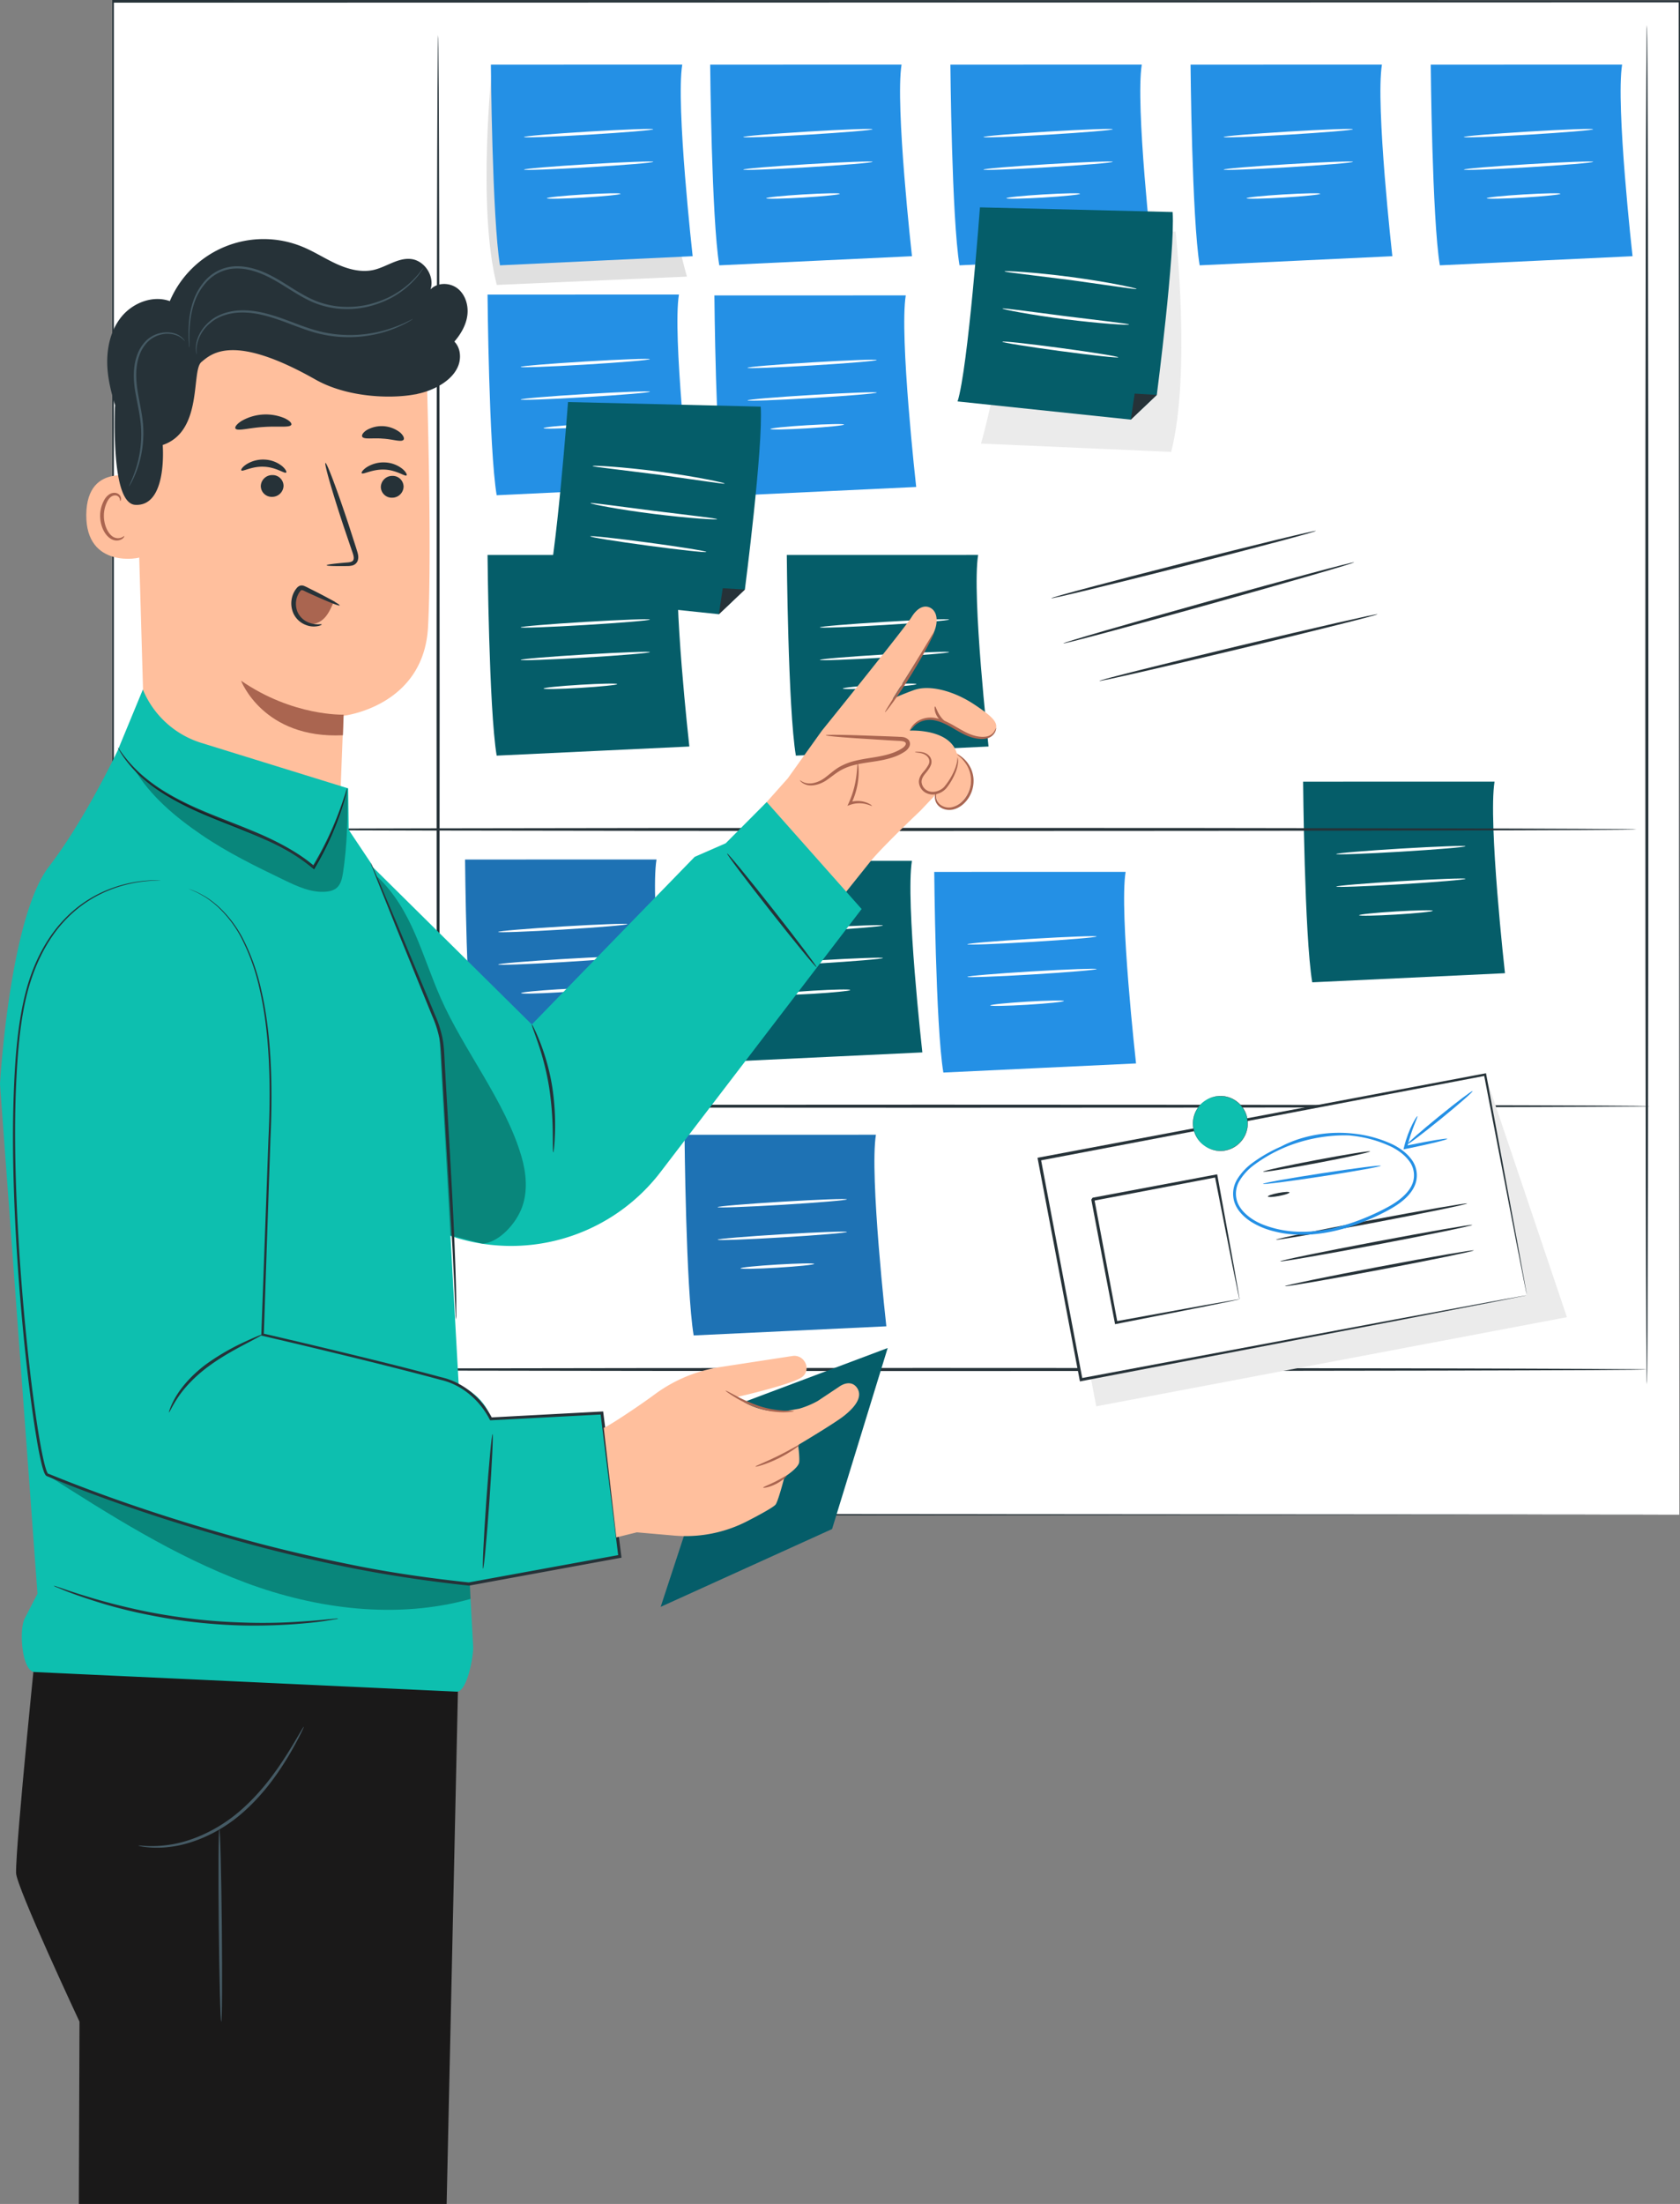 <svg id="Calque_1" data-name="Calque 1" xmlns="http://www.w3.org/2000/svg" viewBox="0 0 1386.36 1817.77"><rect x="0" y="0" width="1386.36" height="1817.77" fill="#808080" stroke="none"/><defs><style>.cls-1{fill:#fff;}.cls-2{fill:#263238;}.cls-3{fill:#e0e0e0;}.cls-4{fill:#2490e5;}.cls-5{fill:#055d69;}.cls-6{fill:#1e72b4;}.cls-7{fill:#ebebeb;}.cls-8{fill:#0dbfaf;}.cls-9{fill:#1a1919;}.cls-10{fill:#455a64;}.cls-11{fill:#ffbf9d;}.cls-12{fill:#aa6550;}.cls-13{opacity:0.3;}</style></defs><rect class="cls-1" x="93.29" y="1.1" width="1292.54" height="1248.18"/><path class="cls-2" d="M1690.56,1359.69c0-7-.21-483.43-.54-1248.18l.53.86-1292.43.24H398l.69-1.1c0,442.21,0,864.18,0,1248.18l-.64-1,1292.54,1-1292.54,1h-.64v-1c0-384,0-806-.05-1248.18v-1.1h.79l1292.43.24h.54v.86C1690.76,876.26,1690.56,1352.74,1690.56,1359.69Z" transform="translate(-304.73 -110.41)"/><path class="cls-3" d="M711,163.65s-12.85,117.45,3.67,181.76l156.93-6.86s-33.63-115.86-13-167.19Z" transform="translate(-304.73 -110.41)"/><path class="cls-4" d="M709.8,163.75s1.07,126.81,7.52,165.49l159-7.52s-14-124.66-8.6-158Z" transform="translate(-304.73 -110.41)"/><path class="cls-1" d="M843.8,217c0,.71-23.82,2.71-53.29,4.49s-53.4,2.64-53.44,1.93,23.81-2.7,53.29-4.48S843.76,216.31,843.8,217Z" transform="translate(-304.73 -110.41)"/><path class="cls-1" d="M843.84,243.87c0,.71-23.81,2.71-53.28,4.48s-53.4,2.64-53.44,1.94,23.81-2.71,53.28-4.48S843.8,243.17,843.84,243.87Z" transform="translate(-304.73 -110.41)"/><path class="cls-1" d="M816.81,270.24c0,.71-13.54,2.09-30.33,3.1S756,274.6,756,273.9s13.53-2.09,30.33-3.1S816.77,269.54,816.81,270.24Z" transform="translate(-304.73 -110.41)"/><path class="cls-4" d="M707.06,353.37s1.08,126.8,7.53,165.49l159-7.52s-14-124.66-8.6-158Z" transform="translate(-304.73 -110.41)"/><path class="cls-1" d="M841.06,406.63c.05.7-23.81,2.71-53.28,4.48s-53.4,2.64-53.44,1.94,23.81-2.71,53.29-4.48S841,405.93,841.06,406.63Z" transform="translate(-304.73 -110.41)"/><path class="cls-1" d="M841.11,433.49c0,.7-23.82,2.71-53.29,4.48s-53.4,2.64-53.44,1.94,23.81-2.71,53.29-4.48S841.06,432.79,841.11,433.49Z" transform="translate(-304.73 -110.41)"/><path class="cls-1" d="M814.07,459.86c0,.7-13.53,2.09-30.32,3.1s-30.44,1.26-30.48.56,13.53-2.09,30.32-3.1S814,459.16,814.07,459.86Z" transform="translate(-304.73 -110.41)"/><path class="cls-5" d="M707.06,568.14s1.08,126.81,7.53,165.49l159-7.52s-14-124.66-8.6-158Z" transform="translate(-304.73 -110.41)"/><path class="cls-1" d="M841.06,621.4c.05.71-23.81,2.71-53.28,4.48s-53.4,2.64-53.44,1.94,23.81-2.71,53.29-4.48S841,620.7,841.06,621.4Z" transform="translate(-304.73 -110.41)"/><path class="cls-1" d="M841.11,648.26c0,.7-23.82,2.71-53.29,4.48s-53.4,2.64-53.44,1.94,23.81-2.71,53.29-4.48S841.06,647.56,841.11,648.26Z" transform="translate(-304.73 -110.41)"/><path class="cls-1" d="M814.07,674.63c0,.71-13.53,2.09-30.32,3.1s-30.44,1.26-30.48.56,13.53-2.09,30.32-3.1S814,673.93,814.07,674.63Z" transform="translate(-304.73 -110.41)"/><path class="cls-6" d="M688.51,819.33s1.07,126.81,7.52,165.5l159.05-7.53s-14-124.65-8.6-158Z" transform="translate(-304.73 -110.41)"/><path class="cls-1" d="M822.51,872.6c0,.7-23.82,2.71-53.28,4.48s-53.4,2.64-53.45,1.94,23.82-2.71,53.29-4.48S822.47,871.9,822.51,872.6Z" transform="translate(-304.73 -110.41)"/><path class="cls-1" d="M822.55,899.46c.05.7-23.81,2.71-53.28,4.48s-53.4,2.64-53.44,1.94,23.81-2.71,53.29-4.48S822.51,898.75,822.55,899.46Z" transform="translate(-304.73 -110.41)"/><path class="cls-1" d="M795.52,925.83c0,.7-13.54,2.09-30.33,3.1s-30.44,1.26-30.48.56,13.54-2.09,30.33-3.1S795.48,925.13,795.52,925.83Z" transform="translate(-304.73 -110.41)"/><path class="cls-5" d="M899.33,820.43s1.08,126.81,7.53,165.5l159-7.53s-14-124.65-8.6-158Z" transform="translate(-304.73 -110.41)"/><path class="cls-1" d="M1033.33,873.7c.05.7-23.81,2.7-53.28,4.48s-53.4,2.64-53.44,1.94,23.81-2.71,53.29-4.49S1033.29,873,1033.33,873.7Z" transform="translate(-304.73 -110.41)"/><path class="cls-1" d="M1033.38,900.55c0,.71-23.82,2.71-53.29,4.49s-53.4,2.64-53.44,1.93,23.81-2.7,53.29-4.48S1033.33,899.85,1033.38,900.55Z" transform="translate(-304.73 -110.41)"/><path class="cls-1" d="M1006.34,926.93c0,.7-13.53,2.09-30.32,3.1s-30.44,1.26-30.48.55,13.53-2.09,30.32-3.1S1006.3,926.22,1006.34,926.93Z" transform="translate(-304.73 -110.41)"/><path class="cls-4" d="M1075.68,829.53s1.08,126.8,7.52,165.49l159-7.52s-14-124.66-8.6-158Z" transform="translate(-304.73 -110.41)"/><path class="cls-1" d="M1209.68,882.79c0,.7-23.81,2.71-53.28,4.48s-53.4,2.64-53.44,1.94,23.81-2.71,53.29-4.48S1209.64,882.09,1209.68,882.79Z" transform="translate(-304.73 -110.41)"/><path class="cls-1" d="M1209.73,909.65c0,.7-23.82,2.71-53.29,4.48s-53.4,2.64-53.44,1.94,23.81-2.71,53.29-4.48S1209.68,909,1209.73,909.65Z" transform="translate(-304.73 -110.41)"/><path class="cls-1" d="M1182.69,936c0,.7-13.54,2.09-30.32,3.1s-30.44,1.26-30.49.56,13.54-2.09,30.33-3.1S1182.65,935.32,1182.69,936Z" transform="translate(-304.73 -110.41)"/><path class="cls-6" d="M869.62,1046.34s1.08,126.81,7.53,165.5l159-7.53s-14-124.65-8.6-158Z" transform="translate(-304.73 -110.41)"/><path class="cls-1" d="M1003.62,1099.61c0,.7-23.81,2.7-53.28,4.48s-53.4,2.64-53.44,1.94,23.81-2.71,53.29-4.49S1003.58,1098.9,1003.62,1099.61Z" transform="translate(-304.73 -110.41)"/><path class="cls-1" d="M1003.67,1126.47c0,.7-23.82,2.7-53.29,4.48s-53.4,2.64-53.44,1.93,23.81-2.7,53.29-4.48S1003.62,1125.76,1003.67,1126.47Z" transform="translate(-304.73 -110.41)"/><path class="cls-1" d="M976.63,1152.84c0,.7-13.53,2.09-30.32,3.1s-30.44,1.26-30.48.55,13.53-2.09,30.32-3.1S976.59,1152.13,976.63,1152.84Z" transform="translate(-304.73 -110.41)"/><path class="cls-5" d="M1380.08,755.11s1.07,126.81,7.52,165.49l159.05-7.52s-14-124.66-8.6-158Z" transform="translate(-304.73 -110.41)"/><path class="cls-1" d="M1514.08,808.37c0,.71-23.82,2.71-53.29,4.48s-53.4,2.65-53.44,1.94,23.81-2.7,53.29-4.48S1514,807.67,1514.08,808.37Z" transform="translate(-304.73 -110.41)"/><path class="cls-1" d="M1514.12,835.23c0,.7-23.82,2.71-53.28,4.48s-53.4,2.64-53.45,1.94,23.82-2.71,53.29-4.48S1514.08,834.53,1514.12,835.23Z" transform="translate(-304.73 -110.41)"/><path class="cls-1" d="M1487.09,861.6c0,.71-13.54,2.09-30.33,3.1s-30.44,1.26-30.48.56,13.54-2.09,30.33-3.1S1487.05,860.9,1487.09,861.6Z" transform="translate(-304.73 -110.41)"/><path class="cls-5" d="M954,568.14S955,695,961.49,733.63l159-7.52s-14-124.66-8.59-158Z" transform="translate(-304.73 -110.41)"/><path class="cls-1" d="M1088,621.4c0,.71-23.82,2.71-53.29,4.48s-53.4,2.64-53.44,1.94,23.81-2.71,53.29-4.48S1087.92,620.7,1088,621.4Z" transform="translate(-304.73 -110.41)"/><path class="cls-1" d="M1088,648.26c0,.7-23.82,2.71-53.29,4.48s-53.4,2.64-53.44,1.94,23.81-2.71,53.29-4.48S1088,647.56,1088,648.26Z" transform="translate(-304.73 -110.41)"/><path class="cls-1" d="M1061,674.63c0,.71-13.53,2.09-30.32,3.1s-30.44,1.26-30.48.56,13.53-2.09,30.33-3.1S1060.93,673.93,1061,674.63Z" transform="translate(-304.73 -110.41)"/><path class="cls-4" d="M890.78,163.75s1.07,126.81,7.52,165.49l159-7.52s-14-124.66-8.6-158Z" transform="translate(-304.73 -110.41)"/><path class="cls-1" d="M1024.78,217c0,.71-23.82,2.71-53.29,4.49s-53.4,2.64-53.44,1.93,23.81-2.7,53.29-4.48S1024.74,216.31,1024.78,217Z" transform="translate(-304.73 -110.41)"/><path class="cls-1" d="M1024.82,243.87c0,.71-23.82,2.71-53.28,4.48s-53.4,2.64-53.45,1.94,23.82-2.71,53.29-4.48S1024.78,243.17,1024.82,243.87Z" transform="translate(-304.73 -110.41)"/><path class="cls-1" d="M997.79,270.24c0,.71-13.54,2.09-30.33,3.1S937,274.6,937,273.9s13.53-2.09,30.33-3.1S997.74,269.54,997.79,270.24Z" transform="translate(-304.73 -110.41)"/><path class="cls-4" d="M894.26,354.08s1.07,126.8,7.52,165.49l159-7.52s-14-124.66-8.6-158Z" transform="translate(-304.73 -110.41)"/><path class="cls-1" d="M1028.26,407.34c0,.7-23.82,2.71-53.29,4.48s-53.4,2.64-53.44,1.94,23.81-2.71,53.29-4.48S1028.22,406.64,1028.26,407.34Z" transform="translate(-304.73 -110.41)"/><path class="cls-1" d="M1028.3,434.2c0,.7-23.82,2.71-53.28,4.48s-53.4,2.64-53.45,1.94,23.82-2.71,53.29-4.48S1028.26,433.5,1028.3,434.2Z" transform="translate(-304.73 -110.41)"/><path class="cls-1" d="M1001.27,460.57c0,.7-13.54,2.09-30.33,3.1s-30.44,1.26-30.48.56,13.53-2.09,30.33-3.1S1001.23,459.87,1001.27,460.57Z" transform="translate(-304.73 -110.41)"/><path class="cls-4" d="M1089,163.75s1.08,126.81,7.53,165.49l159-7.52s-14-124.66-8.59-158Z" transform="translate(-304.73 -110.41)"/><path class="cls-1" d="M1223,217c0,.71-23.82,2.71-53.29,4.49s-53.4,2.64-53.44,1.93,23.81-2.7,53.29-4.48S1222.94,216.31,1223,217Z" transform="translate(-304.73 -110.41)"/><path class="cls-1" d="M1223,243.87c0,.71-23.82,2.71-53.29,4.48s-53.4,2.64-53.44,1.94,23.81-2.71,53.29-4.48S1223,243.17,1223,243.87Z" transform="translate(-304.73 -110.41)"/><path class="cls-1" d="M1196,270.24c0,.71-13.53,2.09-30.32,3.1s-30.44,1.26-30.48.56,13.53-2.09,30.33-3.1S1196,269.54,1196,270.24Z" transform="translate(-304.73 -110.41)"/><path class="cls-4" d="M1287.19,163.75s1.08,126.81,7.52,165.49l159-7.52s-14-124.66-8.6-158Z" transform="translate(-304.73 -110.41)"/><path class="cls-1" d="M1421.19,217c0,.71-23.81,2.71-53.28,4.49s-53.4,2.64-53.44,1.93,23.81-2.7,53.28-4.48S1421.15,216.31,1421.19,217Z" transform="translate(-304.73 -110.41)"/><path class="cls-1" d="M1421.24,243.87c0,.71-23.82,2.71-53.29,4.48s-53.4,2.64-53.44,1.94,23.81-2.71,53.29-4.48S1421.19,243.17,1421.24,243.87Z" transform="translate(-304.73 -110.41)"/><path class="cls-1" d="M1394.2,270.24c0,.71-13.54,2.09-30.32,3.1s-30.44,1.26-30.49.56,13.54-2.09,30.33-3.1S1394.16,269.54,1394.2,270.24Z" transform="translate(-304.73 -110.41)"/><path class="cls-4" d="M1485.4,163.75s1.07,126.81,7.52,165.49l159-7.52s-14-124.66-8.6-158Z" transform="translate(-304.73 -110.41)"/><path class="cls-1" d="M1619.4,217c0,.71-23.82,2.71-53.28,4.49s-53.41,2.64-53.45,1.93,23.81-2.7,53.29-4.48S1619.36,216.31,1619.4,217Z" transform="translate(-304.73 -110.41)"/><path class="cls-1" d="M1619.44,243.87c0,.71-23.81,2.71-53.28,4.48s-53.4,2.64-53.44,1.94,23.81-2.71,53.28-4.48S1619.4,243.17,1619.44,243.87Z" transform="translate(-304.73 -110.41)"/><path class="cls-1" d="M1592.41,270.24c0,.71-13.54,2.09-30.33,3.1s-30.44,1.26-30.48.56,13.54-2.09,30.33-3.1S1592.37,269.54,1592.41,270.24Z" transform="translate(-304.73 -110.41)"/><path class="cls-7" d="M1274.86,301.37s12.85,117.45-3.67,181.76l-156.93-6.86s33.62-115.86,13-167.19Z" transform="translate(-304.73 -110.41)"/><path class="cls-5" d="M1113.4,281.44s-9.87,133.19-18.47,160.06l142.92,15,21.5-20.42s15.21-117.48,13.06-150.8Z" transform="translate(-304.73 -110.41)"/><polygon class="cls-2" points="936.35 324.64 933.13 346.13 954.62 325.72 936.35 324.64"/><path class="cls-1" d="M1242.69,348.73c-.07.35-6.18-.47-16-1.9l-38.47-5.43-38.55-4.81c-9.88-1.19-16-2-16-2.35s6.2-.18,16.13.56,23.64,2.07,38.72,4.07,28.65,4.29,38.43,6.18S1242.75,348.39,1242.69,348.73Z" transform="translate(-304.73 -110.41)"/><path class="cls-1" d="M1236.47,378.08c0,.34-5.94.17-15.46-.54s-22.65-2-37.09-3.8-27.49-3.86-36.88-5.55-15.16-3-15.11-3.31,5.93.31,15.38,1.53l36.93,4.8,37,4.54C1230.65,376.91,1236.5,377.72,1236.47,378.08Z" transform="translate(-304.73 -110.41)"/><path class="cls-1" d="M1227.54,405.11c-.1.69-21.61-1.62-48-5.17s-47.81-7-47.71-7.69,21.6,1.62,48,5.17S1227.63,404.41,1227.54,405.11Z" transform="translate(-304.73 -110.41)"/><path class="cls-5" d="M773.47,442S763.6,575.15,755,602l142.92,15,21.5-20.42s15.21-117.48,13.06-150.79Z" transform="translate(-304.73 -110.41)"/><polygon class="cls-2" points="596.42 485.16 593.2 506.66 614.69 486.24 596.42 485.16"/><path class="cls-1" d="M902.76,509.25c-.07.36-6.18-.47-16-1.9l-38.47-5.43-38.55-4.81c-9.88-1.19-16-2-16-2.35s6.2-.17,16.13.56,23.64,2.07,38.72,4.07,28.65,4.29,38.43,6.18S902.82,508.91,902.76,509.25Z" transform="translate(-304.73 -110.41)"/><path class="cls-1" d="M896.54,538.6c0,.34-5.94.17-15.46-.54s-22.65-2-37.09-3.8-27.49-3.86-36.88-5.54-15.16-3-15.11-3.32,5.93.31,15.38,1.54l36.93,4.79,37,4.54C890.72,537.43,896.57,538.24,896.54,538.6Z" transform="translate(-304.73 -110.41)"/><path class="cls-1" d="M887.61,565.63c-.1.69-21.61-1.62-48.05-5.17s-47.81-7-47.71-7.69,21.6,1.62,48,5.17S887.7,564.93,887.61,565.63Z" transform="translate(-304.73 -110.41)"/><rect class="cls-2" x="199.03" y="731.25" width="119.43" height="27.3"/><rect class="cls-2" x="199.03" y="951.83" width="119.43" height="27.3"/><path class="cls-2" d="M1655.29,794.5c0,.71-262.38,1.28-586,1.28s-586-.57-586-1.28,262.33-1.27,586-1.27S1655.29,793.8,1655.29,794.5Z" transform="translate(-304.73 -110.41)"/><path class="cls-2" d="M1663.55,1239.93c0,.71-264.23,1.28-590.1,1.28s-590.16-.57-590.16-1.28,264.18-1.27,590.16-1.27S1663.55,1239.23,1663.55,1239.93Z" transform="translate(-304.73 -110.41)"/><path class="cls-2" d="M1666.31,1022.77c0,.7-264.85,1.27-591.48,1.27s-591.54-.57-591.54-1.27,264.79-1.27,591.54-1.27S1666.31,1022.07,1666.31,1022.77Z" transform="translate(-304.73 -110.41)"/><path class="cls-2" d="M666.26,1245.8c-.71,0-1.28-247.72-1.28-553.21s.57-553.27,1.28-553.27,1.27,247.66,1.27,553.27S667,1245.8,666.26,1245.8Z" transform="translate(-304.73 -110.41)"/><path class="cls-2" d="M1663.77,1252.18c-.71,0-1.28-251-1.28-560.53s.57-560.59,1.28-560.59S1665,382,1665,691.65,1664.47,1252.18,1663.77,1252.18Z" transform="translate(-304.73 -110.41)"/><path class="cls-2" d="M1390.65,548.28c.18.68-48.58,13.67-108.88,29s-109.35,27.23-109.53,26.54,48.58-13.67,108.9-29S1390.48,547.59,1390.65,548.28Z" transform="translate(-304.73 -110.41)"/><path class="cls-2" d="M1422.2,574.18c.19.68-53.4,16.2-119.68,34.67s-120.19,32.9-120.38,32.22,53.39-16.2,119.7-34.67S1422,573.5,1422.2,574.18Z" transform="translate(-304.73 -110.41)"/><path class="cls-2" d="M1441.46,617c.17.68-51.09,13.54-114.47,28.72S1212.07,672.69,1211.9,672s51.09-13.54,114.49-28.73S1441.3,616.35,1441.46,617Z" transform="translate(-304.73 -110.41)"/><polygon class="cls-7" points="865.73 954.44 904.63 1159.9 1293.05 1086.37 1225.55 886.33 865.73 954.44"/><rect class="cls-1" x="1176.34" y="1029.94" width="374.43" height="185.26" transform="translate(-489.74 162.81) rotate(-10.72)"/><path class="cls-2" d="M1564.73,1178.76s-.28-1.14-.72-3.29-1.08-5.4-1.9-9.5c-1.65-8.41-4-20.63-7.12-36.32l-25.64-132.74,1.1.75-367.81,70h0l1-1.49c12.12,64.16,23.75,125.74,34.39,182l-1.41-1,264.19-49.42,76.33-14.12,20.44-3.71,5.31-.94c1.2-.2,1.85-.27,1.85-.27s-.54.15-1.68.39l-5.15,1-20.14,4-75.94,14.72-264.76,50.7-1.18.23-.22-1.18-34.53-182-.24-1.25,1.25-.24h0l367.93-69.31.93-.18.17.93c10.43,56.23,18.89,101.84,24.76,133.5,2.86,15.63,5.08,27.81,6.61,36.19.72,4,1.28,7.16,1.67,9.37S1564.73,1178.76,1564.73,1178.76Z" transform="translate(-304.73 -110.41)"/><rect class="cls-1" x="1215.32" y="1089.07" width="103.53" height="103.53" transform="translate(-494.82 145.19) rotate(-10.72)"/><path class="cls-2" d="M1327.57,1182.06a13.22,13.22,0,0,1-.5-2c-.3-1.44-.69-3.26-1.17-5.53-1-5-2.44-12-4.22-20.73-3.54-17.93-8.5-43.14-14.45-73.29l1.29.88-101.68,19.42c-.23.32,1.91-2.81,1-1.47v.08l0,.11,0,.22.08.44.16.87.33,1.74.66,3.47q.66,3.46,1.3,6.9,1.3,6.87,2.57,13.6c1.69,9,3.34,17.76,4.94,26.3,3.19,17.07,6.2,33.2,9,48l-1.28-.88,73.5-13.35,20.84-3.65,5.57-.92a15.33,15.33,0,0,1,2-.26,8,8,0,0,1-1.73.46l-5.31,1.13-20.49,4.18-74,14.57-1.08.22-.21-1.1c-2.84-14.79-5.93-30.9-9.21-48q-2.44-12.81-5-26.29l-2.58-13.6c-.44-2.29-.87-4.59-1.31-6.9l-.66-3.47-.33-1.74-.16-.87-.09-.44,0-.21,0-.11v-.09c-.91,1.33,1.22-1.83,1-1.5l101.74-19.09,1.09-.2.2,1.08c5.54,30.52,10.17,56,13.47,74.19,1.52,8.69,2.73,15.61,3.61,20.6l.88,5.36A8.29,8.29,0,0,1,1327.57,1182.06Z" transform="translate(-304.73 -110.41)"/><path class="cls-1" d="M1347.12,1076.77l88.21-16.7" transform="translate(-304.73 -110.41)"/><path class="cls-2" d="M1435.33,1060.07c.13.69-19.51,5-43.87,9.6s-44.2,7.79-44.34,7.1,19.51-5,43.87-9.6S1435.2,1059.38,1435.33,1060.07Z" transform="translate(-304.73 -110.41)"/><path class="cls-1" d="M1351,1097.26l17.82-3.37" transform="translate(-304.73 -110.41)"/><path class="cls-2" d="M1368.82,1093.89c.13.69-3.75,2-8.67,2.93s-9,1.13-9.15.44,3.75-2,8.68-2.94S1368.69,1093.19,1368.82,1093.89Z" transform="translate(-304.73 -110.41)"/><path class="cls-2" d="M1515.44,1103c.14.69-35.06,7.94-78.6,16.18s-79,14.37-79.09,13.68,35.06-7.94,78.61-16.18S1515.31,1102.35,1515.44,1103Z" transform="translate(-304.73 -110.41)"/><path class="cls-2" d="M1519.71,1120.69c.13.69-35.27,8-79,16.27s-79.41,14.45-79.54,13.75,35.26-8,79.06-16.26S1519.58,1120,1519.71,1120.69Z" transform="translate(-304.73 -110.41)"/><path class="cls-2" d="M1520.92,1141.69c0,.17-2.12.75-6,1.65l-16.63,3.56c-14.06,2.9-33.53,6.72-55,10.8s-41,7.63-55.2,10.07l-16.78,2.76c-4,.6-6.19.85-6.22.68s2.12-.75,6-1.65l16.63-3.56c14.06-2.9,33.52-6.73,55.06-10.8s41-7.63,55.18-10.07l16.79-2.77C1518.67,1141.77,1520.88,1141.52,1520.92,1141.69Z" transform="translate(-304.73 -110.41)"/><path class="cls-4" d="M1360.55,1056.79a4.15,4.15,0,0,1,1-.6l3-1.53a102.58,102.58,0,0,1,11.89-4.76,109.21,109.21,0,0,1,46.69-4.35,100,100,0,0,1,31.34,9c5.24,2.72,10.47,6.25,14.46,11.37a21.84,21.84,0,0,1,4.38,19c-1.72,6.82-6.62,12.32-12.07,16.61s-11.86,7.62-18.26,10.79c-12.92,6.19-26.93,11.55-42,14.37s-30.29,3-44.34-.59a64.82,64.82,0,0,1-19.69-8.13c-5.82-3.83-11.06-9-13.4-15.56a22.9,22.9,0,0,1,2.15-19.37,47.46,47.46,0,0,1,12.52-13.46,122.89,122.89,0,0,1,28.64-15.58,126.47,126.47,0,0,1,46.21-8.23,116.23,116.23,0,0,1,12.77,1l3.29.52a3.93,3.93,0,0,1,1.1.26,3.7,3.7,0,0,1-1.14,0l-3.31-.27c-2.9-.25-7.19-.48-12.71-.47a130.14,130.14,0,0,0-45.56,8.91,123,123,0,0,0-28,15.58,45.58,45.58,0,0,0-11.85,12.89,20.59,20.59,0,0,0-1.89,17.47c2.1,5.88,7,10.7,12.52,14.32s12.17,6,19,7.74c13.64,3.48,28.57,3.37,43.25.51s28.57-8,41.35-14.12c6.37-3.12,12.57-6.28,17.85-10.46s9.75-9.22,11.29-15.26a19.53,19.53,0,0,0-3.88-17c-3.65-4.75-8.62-8.2-13.65-10.86a99.66,99.66,0,0,0-30.61-9.11,111.57,111.57,0,0,0-46.16,3.51c-5.27,1.62-9.29,3.15-12,4.28l-3,1.29A4.53,4.53,0,0,1,1360.55,1056.79Z" transform="translate(-304.73 -110.41)"/><path class="cls-4" d="M1466.07,1054.11c-.44-.54,11.25-10.79,26.12-22.88s27.29-21.45,27.73-20.91-11.25,10.79-26.12,22.89S1466.52,1054.66,1466.07,1054.11Z" transform="translate(-304.73 -110.41)"/><path class="cls-4" d="M1499.05,1049.66c.14.69-13.52,4.08-30.51,7.57l-3.69.75-1.95.4.47-1.93c3.77-15.43,10.58-25.8,11.05-25.47.65.33-5.08,11-8.59,26.06l-1.48-1.53,3.68-.77C1485,1051.25,1498.91,1049,1499.05,1049.66Z" transform="translate(-304.73 -110.41)"/><path class="cls-4" d="M1444.19,1071.9c.11.7-21.57,4.6-48.41,8.72s-48.69,6.9-48.8,6.21,21.56-4.6,48.41-8.72S1444.08,1071.21,1444.19,1071.9Z" transform="translate(-304.73 -110.41)"/><path class="cls-8" d="M1333.91,1032.81a22.58,22.58,0,1,1-26.39-18A22.58,22.58,0,0,1,1333.91,1032.81Z" transform="translate(-304.73 -110.41)"/><path class="cls-2" d="M1311.67,1059.73a22.72,22.72,0,0,1,.06-45.43,22.75,22.75,0,0,1,22.3,18.49h0a22.73,22.73,0,0,1-18.08,26.53A23.06,23.06,0,0,1,1311.67,1059.73Zm.06-45.18a23.09,23.09,0,0,0-4.19.39,22.46,22.46,0,1,0,26.25,17.89h0A22.5,22.5,0,0,0,1311.73,1014.55Z" transform="translate(-304.73 -110.41)"/><path class="cls-9" d="M673.3,1928.17l9.85-446.78L336,1452.46S317.55,1631.28,318,1655.2c.21,11.4,52.34,122.64,52.34,122.64l-.55,150.33Z" transform="translate(-304.73 -110.41)"/><path class="cls-10" d="M555.42,1534.59c.15.08-.86,2.39-2.9,6.46s-5.12,9.91-9.27,16.92c-8.3,13.94-21.08,33-40.3,49.23s-41.3,24.51-57.57,26.4a80.44,80.44,0,0,1-19.37.32,48.69,48.69,0,0,1-5.2-.79c-1.18-.24-1.79-.4-1.78-.49,0-.6,10.1,1.68,26.09-.82,15.89-2.31,37.32-10.69,56.2-26.57s31.74-34.59,40.39-48.22c4.33-6.85,7.65-12.53,9.94-16.45S555.25,1534.5,555.42,1534.59Z" transform="translate(-304.73 -110.41)"/><path class="cls-11" d="M426.13,796.48l156.71,40.8,5.31-136.5s66.18-7.42,69.79-73.11-1.34-217.09-1.34-217.09h0a228.61,228.61,0,0,0-230.75,19.05l-10.06,7.09Z" transform="translate(-304.73 -110.41)"/><path class="cls-12" d="M588.3,699.83s-41.68,1.61-84.64-28c0,0,18.23,48.16,84.07,45Z" transform="translate(-304.73 -110.41)"/><path class="cls-11" d="M421,505.14c-1.1-.53-44.59-15.28-45.07,29.71s44.79,36.2,44.89,34.91S421,505.14,421,505.14Z" transform="translate(-304.73 -110.41)"/><path class="cls-12" d="M407.23,552.57c-.19-.15-.79.54-2.12,1.13a7.84,7.84,0,0,1-5.86.06c-4.73-1.8-8.65-9.39-8.79-17.5a25.82,25.82,0,0,1,2.32-11.2c1.41-3.28,3.56-5.55,6-5.95a4,4,0,0,1,4.6,2.2c.59,1.26.3,2.16.53,2.23s1-.74.63-2.6a5,5,0,0,0-1.73-2.84,6,6,0,0,0-4.33-1.19c-3.47.2-6.63,3.36-8.26,6.89a26.64,26.64,0,0,0-2.85,12.51c.19,9.07,4.74,17.6,11.22,19.55a8.41,8.41,0,0,0,7.19-1.11C407.14,553.65,407.39,552.65,407.23,552.57Z" transform="translate(-304.73 -110.41)"/><path class="cls-2" d="M637.77,511.81a9.39,9.39,0,0,1-9.45,9.09A9,9,0,0,1,619,512a9.41,9.41,0,0,1,9.45-9.09A9,9,0,0,1,637.77,511.81Z" transform="translate(-304.73 -110.41)"/><path class="cls-2" d="M640.22,502.5c-1.22,1.18-8.1-4.39-18.2-4.79s-17.72,4.33-18.76,3c-.52-.57.76-2.72,4.09-4.94a25.75,25.75,0,0,1,15.08-3.95,24.72,24.72,0,0,1,14.42,5.34C639.86,499.72,640.82,502,640.22,502.5Z" transform="translate(-304.73 -110.41)"/><path class="cls-2" d="M538.71,511.12a9.39,9.39,0,0,1-9.46,9.08,9,9,0,0,1-9.31-8.87,9.4,9.4,0,0,1,9.45-9.09A9,9,0,0,1,538.71,511.12Z" transform="translate(-304.73 -110.41)"/><path class="cls-2" d="M540.86,500.15c-1.22,1.18-8.11-4.39-18.21-4.79-10.08-.55-17.71,4.33-18.76,3-.51-.57.76-2.72,4.1-4.94a25.75,25.75,0,0,1,15.08-3.95,24.72,24.72,0,0,1,14.42,5.34C540.49,497.37,541.45,499.63,540.86,500.15Z" transform="translate(-304.73 -110.41)"/><path class="cls-2" d="M574.32,576.62c0-.58,6.3-1.39,16.53-2.26,2.59-.16,5-.57,5.56-2.31.69-1.84-.27-4.66-1.39-7.72l-6.79-20c-9.4-28.41-16.09-51.73-14.94-52.1s9.7,22.36,19.1,50.78q3.38,10.5,6.46,20.06c.85,3,2.39,6.37.91,10.18a6.46,6.46,0,0,1-4.41,3.59,17.58,17.58,0,0,1-4.4.43C580.69,577.42,574.33,577.19,574.32,576.62Z" transform="translate(-304.73 -110.41)"/><path class="cls-2" d="M545.16,460.68c-1.12,2.7-11.15,1-23.06,1.9-11.93.68-21.63,3.74-23.1,1.21-.65-1.21,1.13-3.72,5.11-6.21a40.13,40.13,0,0,1,35.16-2.37C543.54,457.14,545.64,459.4,545.16,460.68Z" transform="translate(-304.73 -110.41)"/><path class="cls-2" d="M637.75,473.11c-1.87,2.22-8.73-.46-17.09-.93-8.34-.76-15.52.89-17-1.58-.67-1.2.54-3.45,3.73-5.49a24.81,24.81,0,0,1,27.51,2C637.71,469.62,638.59,472,637.75,473.11Z" transform="translate(-304.73 -110.41)"/><path class="cls-2" d="M690.39,370.45c1.05-8.12-1.6-17-8-22.06s-16.72-5.21-22.37.72c3.55-10.85-4.88-23.89-16.22-25.09-10.69-1.14-20.18,6.56-30.66,9-10.23,2.35-21-.52-30.54-4.85S564.15,318,554.46,314a84.13,84.13,0,0,0-109.6,44.76c-14.18-5.1-30.83,1.5-40.21,13.3s-12.34,27.69-11.21,42.72c.76,10.16,3.26,20.05,6.25,29.81,0,.85-.15,1.67-.17,2.52-.86,36.17,1.41,78.79,16.82,79.68C443.2,528.34,439,477.43,439,477.43c33.53-11.33,23.35-61.27,31.92-68.42s26.56-23.82,94.1,14.42c26.23,14.84,61.9,15.94,81.55,12.35.57-.1,1.15-.16,1.73-.27l.4-.07c.22,0,.37-.15.58-.2a62.38,62.38,0,0,0,18-6.76c6.42-3.69,12.34-8.81,15.29-15.61s2.32-15.46-2.89-20.73C685,386,689.34,378.57,690.39,370.45Z" transform="translate(-304.73 -110.41)"/><path class="cls-12" d="M579.62,608c-1.76,3.94-3.55,7.94-6.35,11.23S566.48,625,562.16,625c-4.6,0-8.91-2.88-11.3-6.8a21.89,21.89,0,0,1-2.67-13.3c.36-4.15,2.48-9,6.62-9.33a10.46,10.46,0,0,1,5,1.32l21.31,9.72" transform="translate(-304.73 -110.41)"/><path class="cls-2" d="M570.2,625.44c-.08-.69-4.93,1-11.5-1.92a16.6,16.6,0,0,1-8.41-8.32,17.45,17.45,0,0,1,.32-14.19,15.4,15.4,0,0,1,2-3.16c.9-.87.74-.83,1.67-.66s2.27,1,3.42,1.52l3.49,1.6c4.56,2.07,8.69,3.89,12.19,5.37,7,3,11.42,4.54,11.65,4.06s-3.79-2.94-10.47-6.53c-3.34-1.8-7.35-3.87-11.83-6.12l-3.44-1.72a35.81,35.81,0,0,0-3.89-1.8,5.07,5.07,0,0,0-3.22-.05,6.08,6.08,0,0,0-2.47,1.79,18.92,18.92,0,0,0-2.61,4,20.34,20.34,0,0,0-.08,17.37,18.6,18.6,0,0,0,10.62,9.37,17.45,17.45,0,0,0,9.38.76C569.23,626.35,570.27,625.66,570.2,625.44Z" transform="translate(-304.73 -110.41)"/><path class="cls-10" d="M467,402.71c.25,0-.56-2.89.31-7.95a31,31,0,0,1,11.06-18c6.88-6,17.94-9.32,30-8.5,12.16.62,24.91,5.16,38.08,10.23,6.62,2.5,13.15,4.89,19.66,6.63a103,103,0,0,0,19.12,3.15,104.56,104.56,0,0,0,32.55-2.87,100.87,100.87,0,0,0,20.64-7.73,59,59,0,0,0,5.22-2.93,8.54,8.54,0,0,0,1.73-1.18c-.1-.17-2.57,1.3-7.28,3.43A112.2,112.2,0,0,1,617.46,384a106.76,106.76,0,0,1-32.1,2.42,102.81,102.81,0,0,1-18.76-3.21c-6.39-1.72-12.85-4.1-19.46-6.6C534,371.59,521,367,508.47,366.44c-12.39-.75-23.94,2.83-31,9.25-7.23,6.21-10.28,13.78-10.92,18.95S467,402.71,467,402.71Z" transform="translate(-304.73 -110.41)"/><path class="cls-10" d="M411.16,511.6c.06,0,.37-.43.92-1.34s1.31-2.29,2.22-4.11A84.4,84.4,0,0,0,420.23,490,89.76,89.76,0,0,0,423,464.71c-.19-9.69-2.76-20-4.56-30.78s-2-21.38,1.23-30.21a30.49,30.49,0,0,1,6.78-11.18,23.07,23.07,0,0,1,9.71-5.79,21.64,21.64,0,0,1,16.21,1.1c3.45,2,4.72,3.92,4.89,3.75,0,0-1-2.14-4.52-4.4s-9.75-3.78-17-1.77a24.2,24.2,0,0,0-10.47,6,31.81,31.81,0,0,0-7.32,11.7c-3.45,9.21-3.37,20.26-1.46,31.13s4.41,21.08,4.69,30.54a92.91,92.91,0,0,1-2.33,24.94,97.77,97.77,0,0,1-5.28,16.12C412,509.54,411,511.52,411.16,511.6Z" transform="translate(-304.73 -110.41)"/><path class="cls-10" d="M460.92,397.13a14.47,14.47,0,0,0,.08-2.64c0-1.92,0-4.42,0-7.55.21-6.49.41-16.15,4.2-27.16a48.3,48.3,0,0,1,9.49-16.21,34,34,0,0,1,18.12-10.89c7.4-1.68,15.6-.63,23.48,2s15.49,6.94,23.06,11.66,15,9.51,22.81,13A71.63,71.63,0,0,0,586,365.16a76.16,76.16,0,0,0,22.13-1.76,85,85,0,0,0,18.17-6.6,73,73,0,0,0,21.92-17.15,46,46,0,0,0,4.55-6.06,13.35,13.35,0,0,0,1.37-2.26,13.22,13.22,0,0,0-1.69,2,56,56,0,0,1-4.8,5.79,75.59,75.59,0,0,1-22,16.42,85.27,85.27,0,0,1-17.91,6.26,75.68,75.68,0,0,1-21.65,1.55,70.48,70.48,0,0,1-23.18-5.8c-7.63-3.43-15-8.18-22.57-12.91s-15.32-9.17-23.49-11.82-16.66-3.73-24.46-1.91a35.51,35.51,0,0,0-18.93,11.56A49.36,49.36,0,0,0,464,359.33c-3.71,11.34-3.68,21.08-3.66,27.61,0,3.29.2,5.84.32,7.57A12.31,12.31,0,0,0,460.92,397.13Z" transform="translate(-304.73 -110.41)"/><path class="cls-11" d="M757,974.5,954.81,752.39l28.08-39.24s68.42-84.67,74-93.65c6.4-10.36,12.94-9.77,16.6-7.15,5.7,4.08,5.38,14,.16,23.09-1.8,3.13-32.24,51.42-32.24,51.42s4.71-2.65,17.51-7.28,32.87.61,49.82,11.87,20.7,15.92,16.63,22.71c-1.63,2.73-4.49,4-7.43,4.43-4.81.77-12.1-1.38-16.28-3.88C1068.1,694.71,1060,708,1060,708l-4.48,5s25.1-1.45,35.37,11.94a19.14,19.14,0,0,1,3.3,6.61,25.5,25.5,0,0,1-1.24,44c-3.77,2.08-8.93,3-12.07,0-1.66-1.56-2.37-3.84-3.06-6a20.72,20.72,0,0,0-1.34-3.35l-12.3,12.94s-29.19,27.59-40.54,41L849,1038.37c-22.7,32.93-57.06,60.2-89.59,36.92h0C724,1050,727,1006,757,974.5Z" transform="translate(-304.73 -110.41)"/><path class="cls-11" d="M964.85,754c4.22,4.54,11.74,4,17.28,1.24s10-7.39,15.27-10.58c15.9-9.55,37.5-5.43,52.93-15.73,2.15-1.44,4.35-3.88,3.4-6.29-.88-2.23-3.77-2.69-6.17-2.8l-61.35-3" transform="translate(-304.73 -110.41)"/><path class="cls-12" d="M986.21,716.82c0-.24,2.38-.35,6.66-.35s10.48.11,18.13.33l26.85.94,7.76.32c2.45.29,5.78-.42,8.86,2.52a5.18,5.18,0,0,1,.58,5.78,10.66,10.66,0,0,1-3.37,3.74,39.77,39.77,0,0,1-8,4.17c-11.42,4.31-22.78,4.41-32.4,6.76a46.17,46.17,0,0,0-13,4.8c-3.73,2.16-6.93,4.89-10.13,7.1-6.26,4.76-13.34,6.11-17.67,4.83S964.7,754,964.85,754c.21-.29,1.82,1.77,5.89,2.43s10.1-.71,15.93-5.5c3-2.25,6.11-5.12,10.11-7.59a47.76,47.76,0,0,1,13.72-5.44c10-2.58,21.33-2.86,31.87-6.88a38.08,38.08,0,0,0,7.28-3.74c2.1-1.45,3.23-3.54,2.21-4.45-1-1.17-3.79-1.32-6.41-1.42l-7.76-.44-26.82-1.69c-7.63-.53-13.8-1-18.06-1.44S986.19,717.06,986.21,716.82Z" transform="translate(-304.73 -110.41)"/><path class="cls-12" d="M1055.55,713c.33.32,2.34-4.37,9-7.37a19.55,19.55,0,0,1,12.22-.89c4.65,1,9.43,3.36,14.28,6.22s9.62,5.69,14.44,7.29,9.48,2.09,13.34,1.22A10,10,0,0,0,1126,714c.86-2,.82-3.21.73-3.23s-.48,1.1-1.51,2.82a9.51,9.51,0,0,1-6.72,4.33c-3.46.59-7.85,0-12.33-1.63s-9.08-4.4-14-7.27-10-5.35-15-6.31a20.49,20.49,0,0,0-13.33,1.48A18.31,18.31,0,0,0,1057,710C1055.77,711.76,1055.44,712.9,1055.55,713Z" transform="translate(-304.73 -110.41)"/><path class="cls-12" d="M1075.57,631.91c-.28-.15-2.52,3.56-6.11,9.56l-14.13,23.37L1040.85,688c-3.74,5.91-6,9.58-5.77,9.77s3-3.18,7.09-8.88,9.48-13.76,15.08-22.87,10.37-17.56,13.6-23.78S1075.84,632.05,1075.57,631.91Z" transform="translate(-304.73 -110.41)"/><path class="cls-12" d="M1059.73,730.67c0,.18,1.27.31,3.49.66s5.67,1.06,7.68,4.26a5.64,5.64,0,0,1,0,5.58,30.15,30.15,0,0,1-4.34,6c-1.7,2.07-3.65,4.83-3.55,8.31a10.79,10.79,0,0,0,5,8.41,12.3,12.3,0,0,0,9.63,1.42,15.41,15.41,0,0,0,7.76-4.53,50.06,50.06,0,0,0,7.5-12.53,29.55,29.55,0,0,0,2.48-9.52c.08-2.36-.42-3.61-.52-3.58s0,1.29-.36,3.49a34.81,34.81,0,0,1-3.06,9,54.16,54.16,0,0,1-7.58,11.79c-3.28,3.51-9.84,5.68-14.62,2.62a8.73,8.73,0,0,1-4-6.61c-.12-2.54,1.34-4.87,3-6.92s3.41-4.12,4.43-6.54a7.32,7.32,0,0,0-.39-7.19c-2.74-3.82-6.77-4.13-8.93-4.28C1061,730.37,1059.74,730.54,1059.73,730.67Z" transform="translate(-304.73 -110.41)"/><path class="cls-12" d="M1077.78,763.33c-.08-.07-1,.8-1.42,2.91a9.87,9.87,0,0,0,2.54,8.47c2.66,2.89,7.63,4.55,12.66,3.29s9.6-4.94,12.64-9.83a26.12,26.12,0,0,0,3.88-15.52,25,25,0,0,0-4.36-12.3,23.55,23.55,0,0,0-6.18-6.2c-1.73-1.14-2.81-1.52-2.87-1.41-.28.35,4,2.45,7.71,8.48a24.26,24.26,0,0,1-.1,25.76c-2.77,4.47-6.91,7.86-11.24,9a11.67,11.67,0,0,1-11-2.4,9.36,9.36,0,0,1-2.81-7.23C1077.36,764.42,1078,763.42,1077.78,763.33Z" transform="translate(-304.73 -110.41)"/><path class="cls-12" d="M1024.29,775.08c.12-.17-1.4-1.6-4.67-2.81a21.4,21.4,0,0,0-13.89-.14l1.34,1.48a62.19,62.19,0,0,0,2.93-7.13c4.92-14.23,3.08-26.62,2.54-26.44-.69,0,.08,12-4.68,25.71-.84,2.47-1.79,4.82-2.75,6.94l-1.06,2.34,2.4-.86a22.43,22.43,0,0,1,12.78-.6C1022.39,774.35,1024.14,775.33,1024.29,775.08Z" transform="translate(-304.73 -110.41)"/><path class="cls-12" d="M1076.34,693.07c-.6-.06-.88,4.58,2.25,9s7.54,5.85,7.7,5.27-3.17-2.63-5.84-6.56S1077,693,1076.34,693.07Z" transform="translate(-304.73 -110.41)"/><path class="cls-8" d="M560,773.81,743.6,955.38,878,817.11l25.59-11.19,33.85-34,78.31,88.23L849.82,1077.06a155.29,155.29,0,0,1-86.09,56.42h0a155.33,155.33,0,0,1-146-39.85L476.49,955.21" transform="translate(-304.73 -110.41)"/><path class="cls-2" d="M761.3,1060.84c-.4,0-.3-6.07-.42-15.82a266.42,266.42,0,0,0-3-37.86,222.84,222.84,0,0,0-9.27-36.78c-3.15-9.22-5.4-14.84-5-15,.16-.07.9,1.26,2.1,3.72s2.82,6.1,4.62,10.66a179.27,179.27,0,0,1,10.1,37,206.14,206.14,0,0,1,2.26,38.27c-.18,4.9-.41,8.86-.71,11.59S761.47,1060.85,761.3,1060.84Z" transform="translate(-304.73 -110.41)"/><g class="cls-13"><path d="M616,833.36c29,27.71,36.27,63.6,52.45,100.32,19.07,43.25,53.41,85.27,66.62,130.65,3.94,13.56,5.3,28.38.51,41.66s-18.73,29.18-32.81,30.2l-29.53-7.76Z" transform="translate(-304.73 -110.41)"/></g><path class="cls-2" d="M978.53,908.1c-.56.44-17.53-20.21-37.9-46.11s-36.45-47.25-35.9-47.69,17.52,20.21,37.9,46.12S979.08,907.67,978.53,908.1Z" transform="translate(-304.73 -110.41)"/><polygon class="cls-5" points="598.77 1162.06 545.2 1325.28 686.64 1261.11 732.52 1111.81 598.77 1162.06"/><path class="cls-8" d="M422.62,679.13l-20.71,50.1s-26.84,57-56.83,96c-32.58,42.35-40.35,179.34-40.35,179.34l30.93,420.27-10.58,20.52c-4.83,9.37-2.33,43.59,8.2,44.1l348.34,16.18c8.42.41,14-29.08,13.54-37.49L667.1,960.51,610.64,822l-18.16-27.16-.42-34.19-121.2-37.52a76.75,76.75,0,0,1-48.24-44Z" transform="translate(-304.73 -110.41)"/><g class="cls-13"><path d="M342.23,1326.07c52.91,33.73,106.32,67.71,165.1,89.67S632.58,1446.1,693,1429.17l-1.92-43.7L358.22,1293.1Z" transform="translate(-304.73 -110.41)"/></g><path class="cls-8" d="M437.73,836.69s-95.33-8.22-115,110.78,12,377.2,21.21,379.35c0,0,170.46,72.75,347.8,90.06l124.46-22.82-14.81-118.28-91.59,4.84s-4-22.86-38.53-32.49c-49.76-13.9-149.89-37-149.89-37s4.46-118.68,5.4-153.47,13-186-66.47-214.28" transform="translate(-304.73 -110.41)"/><path class="cls-2" d="M610.64,822a24.36,24.36,0,0,1,1.74,3.55l4.53,10.36,16.23,38.3c6.79,16.28,14.84,35.55,23.76,56.92q3.35,8.05,6.83,16.47a90,90,0,0,1,5.88,17.85c1.41,6.27,1.68,12.87,2,19.33s.73,13.12,1.1,19.8c3.11,53.51,6,101.95,7.31,137.06.7,17.55,1.1,31.76,1.22,41.58,0,4.73,0,8.49,0,11.31a22.69,22.69,0,0,1-.16,4,22.15,22.15,0,0,1-.35-3.94q-.19-4.21-.52-11.29c-.49-10.07-1.18-24.19-2-41.53-2.07-35.28-4.91-83.6-8.06-137q-.54-10-1.08-19.82c-.32-6.55-.56-12.86-1.91-18.95a88.43,88.43,0,0,0-5.68-17.43L654.73,932c-8.73-21.46-16.61-40.8-23.26-57.14L616,836.29l-4.09-10.55A21.4,21.4,0,0,1,610.64,822Z" transform="translate(-304.73 -110.41)"/><path class="cls-2" d="M591.29,760.41c.12,0-.23,1.8-1,5.06s-2.16,8-4.15,13.95a245.39,245.39,0,0,1-21.56,46.85l-.68,1.14-1-.86c-13.63-11.42-32.08-21-52.35-29.24-16.78-6.9-33.12-12.8-47.45-19.56s-26.68-14.06-36-21.61a100.74,100.74,0,0,1-19.71-20.34,57.61,57.61,0,0,1-4.15-6.49,10.83,10.83,0,0,1-1.21-2.41c.26-.16,2,3.11,6.15,8.31a108.87,108.87,0,0,0,20,19.51c9.35,7.26,21.65,14.36,35.91,20.9S494.59,788,511.45,795c20.37,8.27,39.06,18.08,52.84,29.86l-1.7.29A268.38,268.38,0,0,0,584.82,779c2.17-5.84,3.7-10.51,4.74-13.69A31,31,0,0,1,591.29,760.41Z" transform="translate(-304.73 -110.41)"/><path class="cls-2" d="M460.31,843.42s2.25.83,6.58,2.59c2.12,1,4.66,2.41,7.68,4.1a82.11,82.11,0,0,1,9.6,7.21,96,96,0,0,1,20.54,26.33,173.33,173.33,0,0,1,15.47,42.72c7.9,33.32,10,75.28,7.74,123.13-1.63,47.91-3.48,102.17-5.5,161.71l-.8-1c30.35,7,62.45,14.64,95.94,22.91,16.73,4.15,33.82,8.45,51.16,13.16,17.92,4,33.52,17,42.16,33.89l-1.14-.69,91.58-4.88,1.15-.06.14,1.14c4.73,37.7,9.73,77.56,14.84,118.27l.15,1.18-1.18.22-115.79,21.24-8.66,1.59-.18,0h-.17c-31.92-3.43-63.31-8-94-14s-60.59-13-89.69-21c-58.21-15.91-113.4-34.32-164.49-55.28l.19.06a3.44,3.44,0,0,1-.93-.53,3.84,3.84,0,0,1-.44-.53,4.9,4.9,0,0,1-.59-1,16.91,16.91,0,0,1-.81-1.9c-.44-1.25-.82-2.5-1.17-3.75-.67-2.5-1.25-5-1.79-7.5-1.07-5-2-10-2.83-15-1.68-9.94-3.12-19.81-4.43-29.6-2.61-19.56-4.75-38.76-6.58-57.53-3.64-37.55-6.07-73.4-7.44-107.23s-1.6-65.66-.39-95.14,3.67-56.69,10-80.62,17.29-43.84,30.52-57.93a102.16,102.16,0,0,1,40.6-26.85,107.52,107.52,0,0,1,29.8-6.22,75.27,75.27,0,0,1,7.84-.16,23.42,23.42,0,0,1,2.66.19s-.9,0-2.66,0-4.38.07-7.81.35a109.84,109.84,0,0,0-29.58,6.54,102,102,0,0,0-40.05,26.89c-13,14-23.65,33.87-29.95,57.55s-8.47,50.94-9.7,80.32-.77,61.2.64,95,3.95,69.6,7.65,107.1c1.86,18.74,4,37.92,6.65,57.44,1.33,9.76,2.78,19.61,4.47,29.52.85,4.95,1.76,9.91,2.83,14.85.53,2.48,1.11,4.94,1.77,7.37.34,1.21.7,2.41,1.11,3.57a16.5,16.5,0,0,0,.7,1.64,3.12,3.12,0,0,0,.37.65,1.77,1.77,0,0,1,.16.22s0-.06-.05,0a1.31,1.31,0,0,0-.21.61l.33-.54c51,20.83,106.12,39.18,164.23,55,29.06,7.93,59,14.77,89.52,20.89s61.89,10.53,93.72,13.95l-.36,0,8.66-1.59L816,1392.81l-1,1.4c-5.08-40.71-10.06-80.57-14.77-118.28l1.28,1.08-91.59,4.79-.76,0-.38-.73c-8.29-16.1-23.26-28.79-40.61-32.64-17.3-4.73-34.37-9-51.1-13.23-33.45-8.31-65.53-16-95.86-23.06l-.83-.19,0-.86c2.17-59.54,4.15-113.79,5.89-161.69,2.37-47.8.47-89.59-7.21-122.8a173.82,173.82,0,0,0-15.12-42.56,96.26,96.26,0,0,0-20.15-26.3,85.58,85.58,0,0,0-9.44-7.28c-3-1.71-5.48-3.19-7.56-4.21C462.48,844.45,460.31,843.42,460.31,843.42Z" transform="translate(-304.73 -110.41)"/><path class="cls-2" d="M703.36,1404.24c-.7,0,.48-24.94,2.65-55.6s4.48-55.48,5.18-55.43-.48,24.94-2.64,55.61S704.06,1404.29,703.36,1404.24Z" transform="translate(-304.73 -110.41)"/><path class="cls-2" d="M444.22,1275.26c-.15-.06.2-1.47,1.15-3.92a62,62,0,0,1,5-9.89c4.87-8,13.64-18,25.23-26.41a189.92,189.92,0,0,1,31.63-18.18c8.45-3.93,13.8-6.06,14-5.76s-4.93,3.05-13.14,7.37-19.56,10.32-30.93,18.62-20.09,17.72-25.23,25.34S444.63,1275.44,444.22,1275.26Z" transform="translate(-304.73 -110.41)"/><path class="cls-2" d="M583.88,1445.36a8.37,8.37,0,0,1-2.37.56l-6.88,1.12c-6,1-14.69,2-25.49,2.83s-23.7,1.36-38,1.28-30.07-1.06-46.51-2.9-32-4.7-46-7.74-26.44-6.56-36.75-9.89-18.58-6.24-24.18-8.54l-6.44-2.65a8.3,8.3,0,0,1-2.19-1.09,8.89,8.89,0,0,1,2.37.61l6.6,2.2c5.7,2,14,4.69,24.37,7.75s22.78,6.28,36.72,9.31,29.41,5.58,45.76,7.51,32,2.74,46.26,3.08,27.1-.06,37.87-.73,19.49-1.35,25.49-2l6.93-.65A8.58,8.58,0,0,1,583.88,1445.36Z" transform="translate(-304.73 -110.41)"/><path class="cls-11" d="M1011.92,1255c-3.67-5.24-9.79-4.42-15-.67l-17.3,11.51a72.9,72.9,0,0,1-15.32,6.4l-7.35,1.32a56.19,56.19,0,0,1-41.51-8.82l-3-2s47.37-10.75,54.56-16.9l.21-.19c7.18-6.38,1-18.32-8.51-16.86l-59.69,9.15A122.16,122.16,0,0,0,845,1260.45c-15,11.1-40.49,27.74-42.06,27.55l10.37,90.42,16.93-4.19,30.95,2.7a110.68,110.68,0,0,0,60.38-12c11.52-5.94,22.27-11.88,23.4-13.87,2.51-4.43,7.11-22.52,7.11-22.52s11.72-7.31,12.17-12.3-.93-14-.93-14,30-17.81,37.8-24C1015.06,1267.24,1015.23,1259.74,1011.92,1255Z" transform="translate(-304.73 -110.41)"/><path class="cls-12" d="M928.14,1320c.14.49,9.11-1.85,19.31-6.93s17.51-10.76,17.21-11.17-8,4.46-18.08,9.42S928,1319.42,928.14,1320Z" transform="translate(-304.73 -110.41)"/><path class="cls-12" d="M934.52,1337.33c.1.51,5.1-.2,10.6-3s9-6.39,8.69-6.76-4.3,2.37-9.58,5S934.38,1336.78,934.52,1337.33Z" transform="translate(-304.73 -110.41)"/><path class="cls-12" d="M903.5,1257.39c-.13.22,2.57,2.24,7.21,5.1a97.77,97.77,0,0,0,19.27,9.19,67.69,67.69,0,0,0,21.08,3.52c5.49,0,8.83-.62,8.81-.84,0-.74-13.66.8-29.27-4.54a131.45,131.45,0,0,1-19.2-8.54C906.61,1258.75,903.66,1257.15,903.5,1257.39Z" transform="translate(-304.73 -110.41)"/><g class="cls-13"><path d="M415.57,744.77c13.42,22.36,33.72,39.34,55.25,54.06s45.06,26.2,68.55,37.51c10.79,5.19,22.25,10.49,34.18,9.53,3.25-.26,6.61-1.06,9.07-3.2,3.45-3,4.45-7.84,5.16-12.34,3.29-21.05,4.31-48.62,3.51-69.92-6.74,24.6-16.54,47.41-28,65.79,0,0-18.88-16.38-77.18-40C426.87,762.29,415.57,744.77,415.57,744.77Z" transform="translate(-304.73 -110.41)"/></g><path class="cls-10" d="M487.3,1777.84c-.7,0-1.62-35.47-2.06-79.24s-.22-79.26.49-79.27,1.62,35.47,2.06,79.25S488,1777.83,487.3,1777.84Z" transform="translate(-304.73 -110.41)"/></svg>